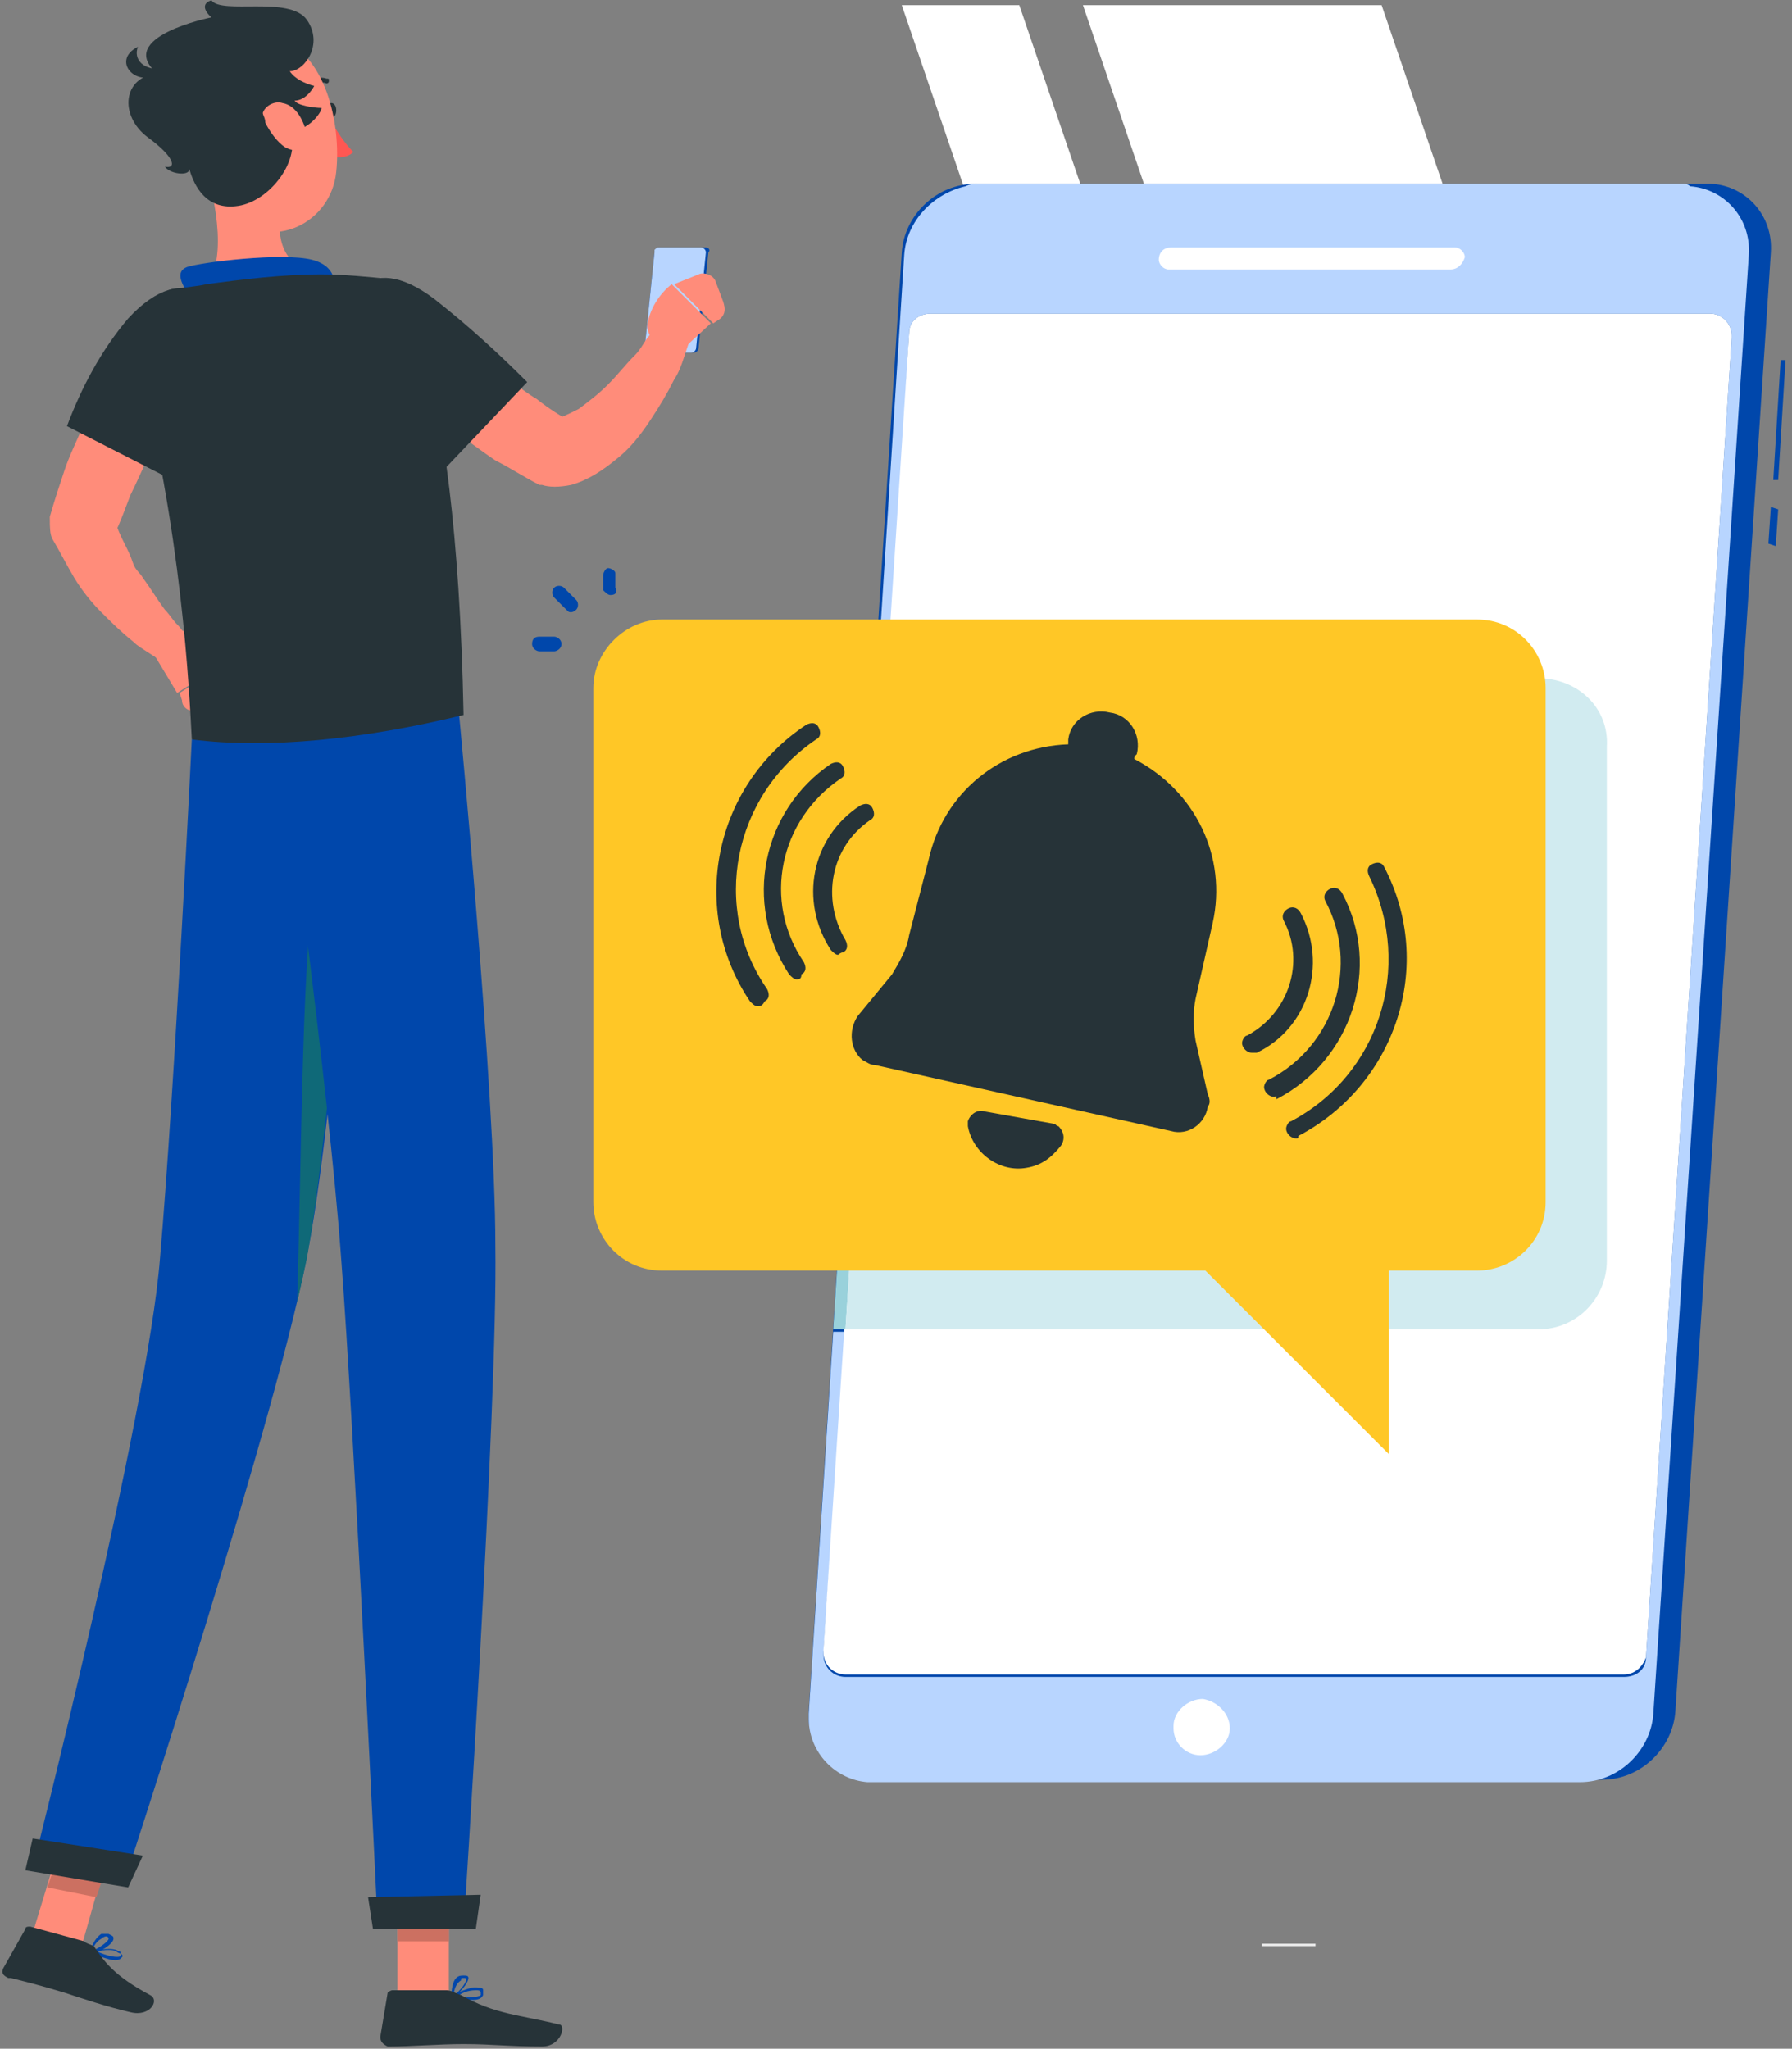 <?xml version="1.0" encoding="UTF-8"?> <svg xmlns="http://www.w3.org/2000/svg" xmlns:xlink="http://www.w3.org/1999/xlink" width="732px" height="837px" viewBox="0 0 732 837" version="1.1"><rect x="0" y="0" width="732" height="837" fill="#808080" stroke="none"/><title>Intrador-Website-mobile-vulling-3--a</title><g id="Page-1" stroke="none" stroke-width="1" fill="none" fill-rule="evenodd"><g id="Intrador-Website-mobile-vulling-3--a" transform="translate(0.961, 0.1)" fill-rule="nonzero"><rect id="Rectangle" fill="#EBEBEB" x="514.398" y="794" width="22" height="1"></rect><polygon id="Path" fill="#FFFFFF" points="441.397 2 569.398 377 691.4 377 563.398 2"></polygon><polygon id="Path" fill="#FFFFFF" points="367.396 2 495.398 377 543.398 377 415.397 2"></polygon><g id="Group" transform="translate(407.397, 519)" fill="#FFFFFF"><path d="M7,7 C6,7 6,8 5,8 L5,13 C5,14 6,14 7,14 L253.003,14 C254.003,14 255.003,13 255.003,13 L255.003,8 C255.003,7 254.003,7 253.003,7 L7,7 Z M253.003,19 L7,19 C3,19 0,16 0,12 L0,7 C0,3 3,7.10542736e-14 7,7.10542736e-14 L253.003,7.10542736e-14 C257.003,7.10542736e-14 260.003,3 260.003,7 L260.003,12 C260.003,16 257.003,19 253.003,19" id="Shape"></path><path d="M7,129 C6,129 6,130 5,131 L5,136 C5,137 6,137 7,138 L253.003,138 C254.003,138 255.003,137 255.003,136 L255.003,130 C255.003,129 254.003,128 253.003,128 L7,128 L7,129 Z M253.003,142 L7,142 C3,142 0,139 0,135 L0,130 C0,126 3,123 7,123 L253.003,123 C257.003,123 260.003,126 260.003,130 L260.003,135 C260.003,139 257.003,142 253.003,142" id="Shape"></path></g><polygon id="Path" fill="#0047AB" points="721.4 222 724.4 223 725.4 208 722.4 207"></polygon><polygon id="Path" fill="#0047AB" points="723.4 196 725.4 196 728.4 147 726.4 147"></polygon><g id="Group" transform="translate(329.333, 70)"><path d="M367.067,5 L68.064,5 C52.064,5 39.064,18 38.064,33 L0.063,629 C-0.937,644 10.063,656 24.063,657 C25.063,657 26.063,657 26.063,657 L324.067,657 C340.067,657 353.067,644 354.067,629 L393.067,33 C394.067,18 383.067,6 369.067,5 C368.067,5 368.067,5 367.067,5" id="Path" fill="#0047AB"></path><path d="M358.067,5 C358.067,5 357.067,5 358.067,5 L259.066,5 L358.067,5 C358.067,5 358.067,5 358.067,5" id="Path" fill="#FFFFFF"></path><path d="M358.067,5 L259.066,5 L137.065,5 L111.064,5 L69.064,5 C67.064,5 66.064,5 64.064,6 C51.064,9 40.064,20 39.064,34 L28.063,207 L33.064,207 L41.064,66 C41.064,61 45.064,58 50.064,58 L368.067,58 C373.067,58 377.067,62 377.067,67 L377.067,68 L342.067,607 C342.067,612 338.067,615 333.067,615 L333.067,615 L15.063,615 L15.063,615 C10.063,615 6.063,611 6.063,606 L6.063,605 L15.063,474 L10.063,474 L0.063,630 C0.063,631 0.063,631 0.063,632 C0.063,646 11.063,657 24.063,658 C25.063,658 25.063,658 26.063,658 C26.063,658 26.063,658 26.063,658 L315.066,658 C331.067,658 344.067,645 345.067,630 L384.067,34 C385.067,19 374.067,7 360.067,6 C359.067,5 358.067,5 358.067,5" id="Path" fill="#B8D5FF"></path><path d="M333.067,614 L15.063,614 C10.063,614 6.063,610 6.063,605 L6.063,604 L41.064,66 C41.064,61 45.064,58 50.064,58 L368.067,58 C373.067,58 377.067,62 377.067,67 L377.067,68 L342.067,607 C341.067,610 338.067,614 333.067,614" id="Path" fill="#FFFFFF"></path><path d="M262.066,40 L147.065,40 C145.065,40 143.065,38 143.065,36 L143.065,36 C143.065,33 145.065,31 148.065,31 L264.066,31 C266.066,31 268.066,33 268.066,35 L268.066,35 C267.066,38 265.066,40 262.066,40" id="Path" fill="#FFFFFF"></path><path d="M172.065,636 C172.065,642 166.065,647 160.065,647 C154.065,647 149.065,642 149.065,636 C149.065,636 149.065,635 149.065,635 C149.065,629 155.065,624 161.065,624 C167.065,625 172.065,630 172.065,636 C172.065,636 172.065,636 172.065,636" id="Path" fill="#FFFFFF"></path></g><polygon id="Path" fill="#D1EBF0" points="347.396 415 345.396 444 345.396 444"></polygon><polygon id="Path" fill="#C4DEE3" points="349.396 377 347.396 415 347.396 415"></polygon><polygon id="Path" fill="#CCE5EB" points="356.396 277 349.396 377 349.396 377"></polygon><path d="M342.396,485 L338.396,543 L338.396,543 L342.396,485 L342.396,485 Z M344.396,461 L343.396,480 L343.396,480 L344.396,461 L344.396,461 Z" id="Shape" fill="#C7E3E8"></path><polygon id="Path" fill="#BFD9DE" points="345.396 444 344.396 461 344.396 461"></polygon><polygon id="Path" fill="#D1EBF0" points="343.396 480 342.396 485 342.396 485"></polygon><polygon id="Path" fill="#99D1DB" points="361.396 277 356.396 277 339.396 543 344.396 543"></polygon><g id="Group" transform="translate(216.395, 232)"><path d="M411.004,45 L145.002,45 L128.001,311 L411.004,311 C427.004,311 439.005,298 439.005,283 L439.005,73 C440.005,57 427.004,45 411.004,45" id="Path" fill="#D1EBF0"></path><path d="M53.001,21 L386.004,21 C402.004,21 414.004,34 414.004,49 L414.004,259 C414.004,275 401.004,287 386.004,287 L53.001,287 C37,287 25,274 25,259 L25,49 C25,34 38,21 53.001,21" id="Path" fill="#FFC726"></path><path d="M16,18 C15,18 15,18 14,17 L9,12 C8,11 8,9 9,8 C10,7 12,7 13,8 L18,13 C19,14 19,16 18,17 C17,18 16,18 16,18" id="Path" fill="#0047AB"></path><path d="M9,34 L3,34 C2,34 3.55275108e-14,33 3.55275108e-14,31 C3.55275108e-14,29 1,28 3,28 L9,28 C10,28 12,29 12,31 C12,33 10,34 9,34" id="Path" fill="#0047AB"></path><path d="M32,11 C31,11 30,10 29,9 L29,3 C29,2 30,0 31,0 L31,0 C32,0 34,1 34,2 L34,8 C35,10 34,11 32,11 L32,11 L32,11 Z" id="Path" fill="#0047AB"></path></g><polygon id="Path" fill="#FFC726" points="464.397 492 566.398 594 566.398 492"></polygon><g id="Group" transform="translate(183.394, 101)"><path d="M309.003,346 L304.003,324 C303.003,318 303.003,312 304.003,307 L311.003,276 C317.003,249 304.003,222 279.003,209 C279.003,208 279.003,208 280.003,207 C282.003,199 277.003,191 269.003,190 C261.003,188 253.003,193 252.003,201 C252.003,202 252.003,202 252.003,203 C224.002,204 201.002,223 195.002,250 L187.002,281 C186.002,287 183.002,292 180.002,297 L166.002,314 C162.002,320 163.002,328 168.002,332 C170.002,333 171.002,334 173.002,334 L294.003,361 C301.003,363 308.003,358 309.003,351 C310.003,350 310.003,348 309.003,346" id="Path" fill="#263338"></path><path d="M218.002,353 C215.002,352 212.002,354 211.002,357 C211.002,358 211.002,358 211.002,359 C213.002,370 224.002,378 235.002,376 C241.003,375 245.003,372 249.003,367 C251.003,364 250.003,361 248.003,359 C247.003,359 247.003,358 246.003,358 L218.002,353 Z" id="Path" fill="#263338"></path><path d="M125.001,310 C124.001,310 123.001,309 122.001,308 C97.001,271 107.001,220 145.002,195 C147.002,194 149.002,194 150.002,196 C151.002,198 151.002,200 149.002,201 C115.001,224 106.001,270 129.001,303 C130.001,305 130.001,307 128.001,308 C127.001,310 126.001,310 125.001,310" id="Path" fill="#263338"></path><path d="M141.001,299 C140.001,299 139.001,298 138.001,297 C119.001,268 127.001,230 155.002,211 C157.002,210 159.002,210 160.002,212 C161.002,214 161.002,216 159.002,217 C134.001,234 127.001,267 144.002,292 C145.002,294 145.002,296 143.002,297 C143.002,299 142.001,299 141.001,299" id="Path" fill="#263338"></path><path d="M158.002,289 C157.002,289 156.002,288 155.002,287 C142.001,267 147.002,241 167.002,228 L167.002,228 C169.002,227 171.002,227 172.002,229 C173.002,231 173.002,233 171.002,234 C155.002,245 151.002,266 161.002,283 L161.002,283 C162.002,285 162.002,287 160.002,288 C159.002,288 158.002,289 158.002,289" id="Path" fill="#263338"></path><path d="M345.004,364 C343.004,364 341.004,362 341.004,360 C341.004,359 342.004,357 343.004,357 C379.004,338 393.004,294 375.004,257 C374.004,255 374.004,253 376.004,252 C378.004,251 380.004,251 381.004,253 L381.004,253 C402.004,293 386.004,342 346.004,363 L346.004,363 C346.004,364 346.004,364 345.004,364" id="Path" fill="#263338"></path><path d="M336.004,347 C334.004,347 332.003,345 332.003,343 C332.003,342 333.004,340 334.004,340 C361.004,326 371.004,293 357.004,267 L357.004,267 C356.004,265 357.004,263 359.004,262 C361.004,261 363.004,262 364.004,264 C380.004,294 368.004,332 337.004,348 L337.004,348 C337.004,346 337.004,347 336.004,347" id="Path" fill="#263338"></path><path d="M327.003,329 C325.003,329 323.003,327 323.003,325 C323.003,324 324.003,322 325.003,322 C342.004,313 349.004,292 340.004,275 L340.004,275 C339.004,273 340.004,271 342.004,270 C344.004,269 346.004,270 347.004,272 C358.004,293 350.004,319 329.003,329 C328.003,329 328.003,329 327.003,329" id="Path" fill="#263338"></path><path d="M104.001,3.55271368e-14 L85.001,3.55271368e-14 C84.001,3.55271368e-14 83.001,1 83.001,2 L79.001,41 C79.001,42 80.001,43 80.001,43 L80.001,43 L99.001,43 C100.001,43 101.001,42 101.001,41 L105.001,2 C106.001,1 105.001,3.55271368e-14 104.001,3.55271368e-14 L104.001,3.55271368e-14 Z" id="Path" fill="#0047AB"></path><path d="M102.001,3.55271368e-14 L88.001,3.55271368e-14 L85.001,3.55271368e-14 C84.001,3.55271368e-14 84.001,3.55271368e-14 83.001,1 C83.001,1 83.001,2 83.001,2 L79.001,41 C79.001,41 79.001,41 79.001,41 C79.001,42 80.001,43 80.001,43 L80.001,43 L98.001,43 C99.001,43 100.001,42 100.001,41 L104.001,2 C104.001,1 103.001,3.55271368e-14 102.001,3.55271368e-14 L102.001,3.55271368e-14 Z" id="Path" fill="#B8D5FF"></path><path d="M10,712 C10,712 10,712 10,712 C11,712 12,712 12,713 C12,714 12,714 12,714 C11,715 6,715 2,715 C4,713 7,712 10,712 M7,716 C10,716 12,716 13,714 C13,713 13,713 13,712 C13,711 12,711 11,711 C8,710 1,714 7.10550217e-14,714 L7.10550217e-14,714 L7.10550217e-14,714 C2,715 4,716 7,716" id="Shape" fill="#0047AB"></path><path d="M5,707 L5,707 C6,707 6,707 6,708 C6,709 3,713 1,714 C1,712 2,709 4,708 C4,707 4,707 5,707 M3.55275108e-14,715 L3.55275108e-14,715 C3,714 7,709 7,707 C7,706 6,706 5,706 C4,706 3,706 2,707 C3.55275108e-14,709 3.55275108e-14,714 3.55275108e-14,715 L3.55275108e-14,715 L3.55275108e-14,715 Z" id="Shape" fill="#0047AB"></path></g><rect id="Rectangle" fill="#FF8C7A" x="161.394" y="768" width="21" height="48"></rect><polygon id="Path" fill="#FF8C7A" points="11.392 793 32.393 795 45.393 749 25.393 747"></polygon><g id="Group" transform="translate(0, 787)"><path d="M46.393,10 C46.393,10 46.393,10 46.393,10 C47.393,11 48.393,11 48.393,11 C48.393,12 48.393,12 48.393,12 C47.393,13 42.393,12 38.393,10 C40.393,10 43.393,9 46.393,10 L46.393,10 Z M42.393,13 C45.393,14 47.393,14 48.393,13 C49.393,12 49.393,12 48.393,11 C48.393,10 47.393,10 47.393,10 C44.393,8 36.393,10 36.393,11 L36.393,11 L36.393,11 C37.393,12 39.393,12 42.393,13" id="Shape" fill="#0047AB"></path><path d="M42.393,4 L42.393,4 C43.393,4 43.393,5 43.393,5 C43.393,6 39.393,9 36.393,10 C37.393,8 38.393,6 40.393,5 C41.393,4 42.393,4 42.393,4 M36.393,11 L36.393,11 C39.393,11 45.393,7 45.393,5 C45.393,4 45.393,4 43.393,3 C42.393,3 41.393,3 40.393,3 C37.393,5 35.393,10 36.393,11 L36.393,11 L36.393,11 Z" id="Shape" fill="#0047AB"></path><path d="M33.393,6 L11.392,0 C10.392,0 9.392,0 9.392,1 L0.392,17 C-0.608,19 0.392,20 2.392,21 L3.392,21 C11.392,23 15.392,24 25.393,27 C31.393,29 43.393,33 52.393,35 C60.393,37 64.393,30 60.393,28 C45.393,20 41.393,14 37.393,8 C35.393,7 34.393,7 33.393,6" id="Path" fill="#263338"></path><path d="M181.394,26 L159.394,26 C158.394,26 157.394,27 157.394,27 L154.394,45 C154.394,47 155.394,48 157.394,49 L158.394,49 C166.394,49 178.394,48 188.394,48 C200.394,48 206.394,49 220.395,49 C228.395,49 230.395,40 227.395,40 C211.395,36 201.394,36 187.394,28 C184.394,27 183.394,26 181.394,26" id="Path" fill="#263338"></path></g><rect id="Rectangle" fill="#CC7061" x="161.394" y="768" width="21" height="25"></rect><path d="M18.392,771 L20.393,765 L18.392,771 Z" id="Path" fill="#CCCCCC"></path><polygon id="Path" fill="#CC7061" points="18.392 771 38.393 775 40.393 769 20.393 765"></polygon><g id="Group" transform="translate(12.392, 290)"><path d="M135.001,4 C135.001,4 124.001,159 113.001,218 C102.001,282 37,480 37,480 L8.88187771e-15,473 C8.88187771e-15,473 47,288 52.001,224 C58.001,155 65.001,12 65.001,12 L135.001,4 Z" id="Path" fill="#0047AB"></path><path d="M118.001,66 C117.001,66 117.001,67 116.001,69 C110.001,92 110.001,177 108.001,242 C110.001,233 112.001,225 113.001,218 C118.001,189 123.001,135 128.001,89 C124.001,76 121.001,66 118.001,66" id="Path" fill="#0F6978"></path><path d="M174.002,7.10542736e-14 C174.002,7.10542736e-14 189.002,156 189.002,219 C190.002,284 176.002,498 176.002,498 L141.001,498 C141.001,498 131.001,288 126.001,224 C121.001,154 101.001,8 101.001,8 L174.002,7.10542736e-14 Z" id="Path" fill="#0047AB"></path></g><polygon id="Path" fill="#263338" points="9.392 764 51.393 771 57.393 758 12.392 751"></polygon><polygon id="Path" fill="#263338" points="195.394 774 193.394 788 151.394 788 149.394 775"></polygon><g id="Group" transform="translate(19.393, -0)"><path d="M59.001,151 C56.001,156 53.001,162 50.001,168 L41,185 C38,191 36,196 33,202 C31,207 29,213 26,219 L26,210 C27,215 29,219 31,223 C32,225 33,227 34,230 C35,233 37,234 38,236 C41,240 44,245 47,249 C49.001,251 50.001,253 52.001,255 C54.001,257 55.001,259 57.001,261 L58.001,262 C61.001,265 61.001,270 58.001,272 C56.001,274 52.001,275 49.001,273 C46,270 44,269 41,267 C38,265 36,264 34,262 C29,258 25,254 21,250 C17,246 13,241 10,236 C7,231 4,225 1,220 C-4.44093885e-15,218 -4.44093885e-15,215 -4.44093885e-15,212 L-4.44093885e-15,211 C2,204 4,198 6,192 C8,186 11,180 14,173 C17,167 20,161 22,155 C25,149 28,143 31,137 C35,130 44,127 51.001,131 C60.001,135 63.001,144 59.001,151 L59.001,151 Z" id="Path" fill="#FF8C7A"></path><path d="M73.001,142 C74.001,161 52.001,197 52.001,197 L7,174 C13,158 21,143 32,130 C56.001,104 73.001,124 73.001,142" id="Path" fill="#263338"></path><path d="M43,268 L52.001,283 L71.001,271 C68.001,265 62.001,260 56.001,258 C53.001,257 50.001,258 48.001,261 L43,268 Z" id="Path" fill="#FF8C7A"></path><path d="M60.001,290 L69.001,288 C72.001,287 74.001,284 74.001,281 L74.001,281 L72.001,271 L53.001,283 L54.001,286 C54.001,289 57.001,291 60.001,290" id="Path" fill="#FF8C7A"></path><path d="M113.001,45 C113.001,47 114.001,48 115.001,48 C116.001,48 117.001,47 117.001,45 C117.001,43 116.001,42 115.001,42 C114.001,42 113.001,43 113.001,45" id="Path" fill="#263338"></path><path d="M114.001,48 C117.001,53 120.001,58 124.001,62 C121.001,65 116.001,64 116.001,64 L114.001,48 Z" id="Path" fill="#FF5752"></path><path d="M106.001,36 C106.001,36 106.001,36 106.001,36 C109.001,34 111.001,33 113.001,34 C113.001,34 114.001,34 114.001,33 L114.001,33 C114.001,32 114.001,32 113.001,32 C110.001,31 107.001,32 105.001,34 C105.001,35 105.001,35 106.001,36 L106.001,36 C105.001,36 106.001,36 106.001,36" id="Path" fill="#263338"></path><path d="M62.001,63 C67.001,78 73.001,105 64.001,116 C64.001,116 70.001,131 98.001,128 C129.001,125 111.001,112 111.001,112 C94.001,109 93.001,97 94.001,85 L62.001,63 Z" id="Path" fill="#FF8C7A"></path><path d="M57.001,121 C54.001,116 51.001,111 56.001,109 C62.001,107 95.001,103 107.001,106 C119.001,109 116.001,119 116.001,119 L57.001,121 Z" id="Path" fill="#0047AB"></path><path d="M156.002,127 C160.002,131 165.002,135 170.002,140 C175.002,144 179.002,148 184.002,152 C189.002,156 194.002,160 199.002,163 C204.002,167 209.002,170 214.002,173 L204.002,172 C208.002,171 212.002,169 216.002,167 C220.002,164 224.002,161 228.002,157 C232.002,153 235.002,149 239.003,145 C241.003,143 242.003,141 244.003,138 C246.003,136 247.003,133 249.003,131 L249.003,131 C251.003,128 256.003,127 259.003,129 C262.003,131 263.003,134 262.003,137 C261.003,140 260.003,143 259.003,146 C258.003,149 257.003,152 255.003,155 C252.003,161 249.003,166 245.003,172 C241.003,178 237.002,183 232.002,187 C226.002,192 220.002,196 213.002,198 C208.002,199 204.002,199 201.002,198 L200.002,198 C194.002,195 188.002,191 182.002,188 C176.002,184 171.002,180 165.002,176 C160.002,172 154.002,168 149.002,163 C144.002,159 139.001,154 134.001,149 C128.001,143 129.001,134 134.001,128 C141.001,122 150.002,122 156.002,127 L156.002,127 Z" id="Path" fill="#FF8C7A"></path><path d="M140.001,114 C140.001,114 166.002,139 169.002,292 C128.001,302 89.001,306 58.001,302 C57.001,283 54.001,216 35,145 C32,133 39,121 50.001,118 C51.001,118 51.001,118 52.001,118 C56.001,117 60.001,117 64.001,116 C79.001,114 95.001,112 111.001,112 C120.001,112 130.001,113 140.001,114" id="Path" fill="#263338"></path><path d="M120.001,141 C123.001,160 156.002,197 156.002,197 L195.002,156 C183.002,144 171.002,133 157.002,122 C129.001,101 118.001,123 120.001,141" id="Path" fill="#263338"></path><path d="M257.003,144 L270.003,132 L254.003,116 C249.003,120 245.003,126 244.003,133 C244.003,136 246.003,139 249.003,140 L257.003,144 Z" id="Path" fill="#FF8C7A"></path><path d="M275.003,123 L272.003,115 C271.003,112 267.003,111 265.003,112 L265.003,112 L255.003,116 L271.003,132 L274.003,130 C276.003,128 276.003,126 275.003,123" id="Path" fill="#FF8C7A"></path><path d="M58.001,46 C62.001,66 63.001,78 74.001,88 C91.001,103 115.001,91 117.001,70 C119.001,51 113.001,21 92.001,15 C72.001,8 54.001,25 58.001,46" id="Path" fill="#FF8C7A"></path><path d="M98.001,53 C105.001,54 111.001,46 111.001,44 C108.001,44 101.001,43 100.001,41 C104.001,41 107.001,37 108.001,35 C104.001,34 100.001,32 98.001,29 C104.001,29 112.001,18 105.001,8 C98.001,-2 70.001,6 66.001,2.22044605e-15 C60.001,2 66.001,7 66.001,7 C66.001,7 26,15 44,30 C30,31 28,47 40,56 C51.001,64 52.001,69 47,68 C49.001,71 57.001,72 57.001,69 C59.001,76 64.001,86 77.001,84 C90.001,82 103.001,65 98.001,53" id="Path" fill="#263338"></path><path d="M47,28 C38,29 34,24 36,19 C24,25 37,38 47,28" id="Path" fill="#263338"></path><path d="M88.001,50 C90.001,54 93.001,58 96.001,60 C101.001,63 106.001,60 105.001,55 C104.001,50 101.001,43 95.001,42 C92.001,41 88.001,43 87.001,46 C87.001,47 88.001,48 88.001,50" id="Path" fill="#FF8C7A"></path></g></g></g></svg> 